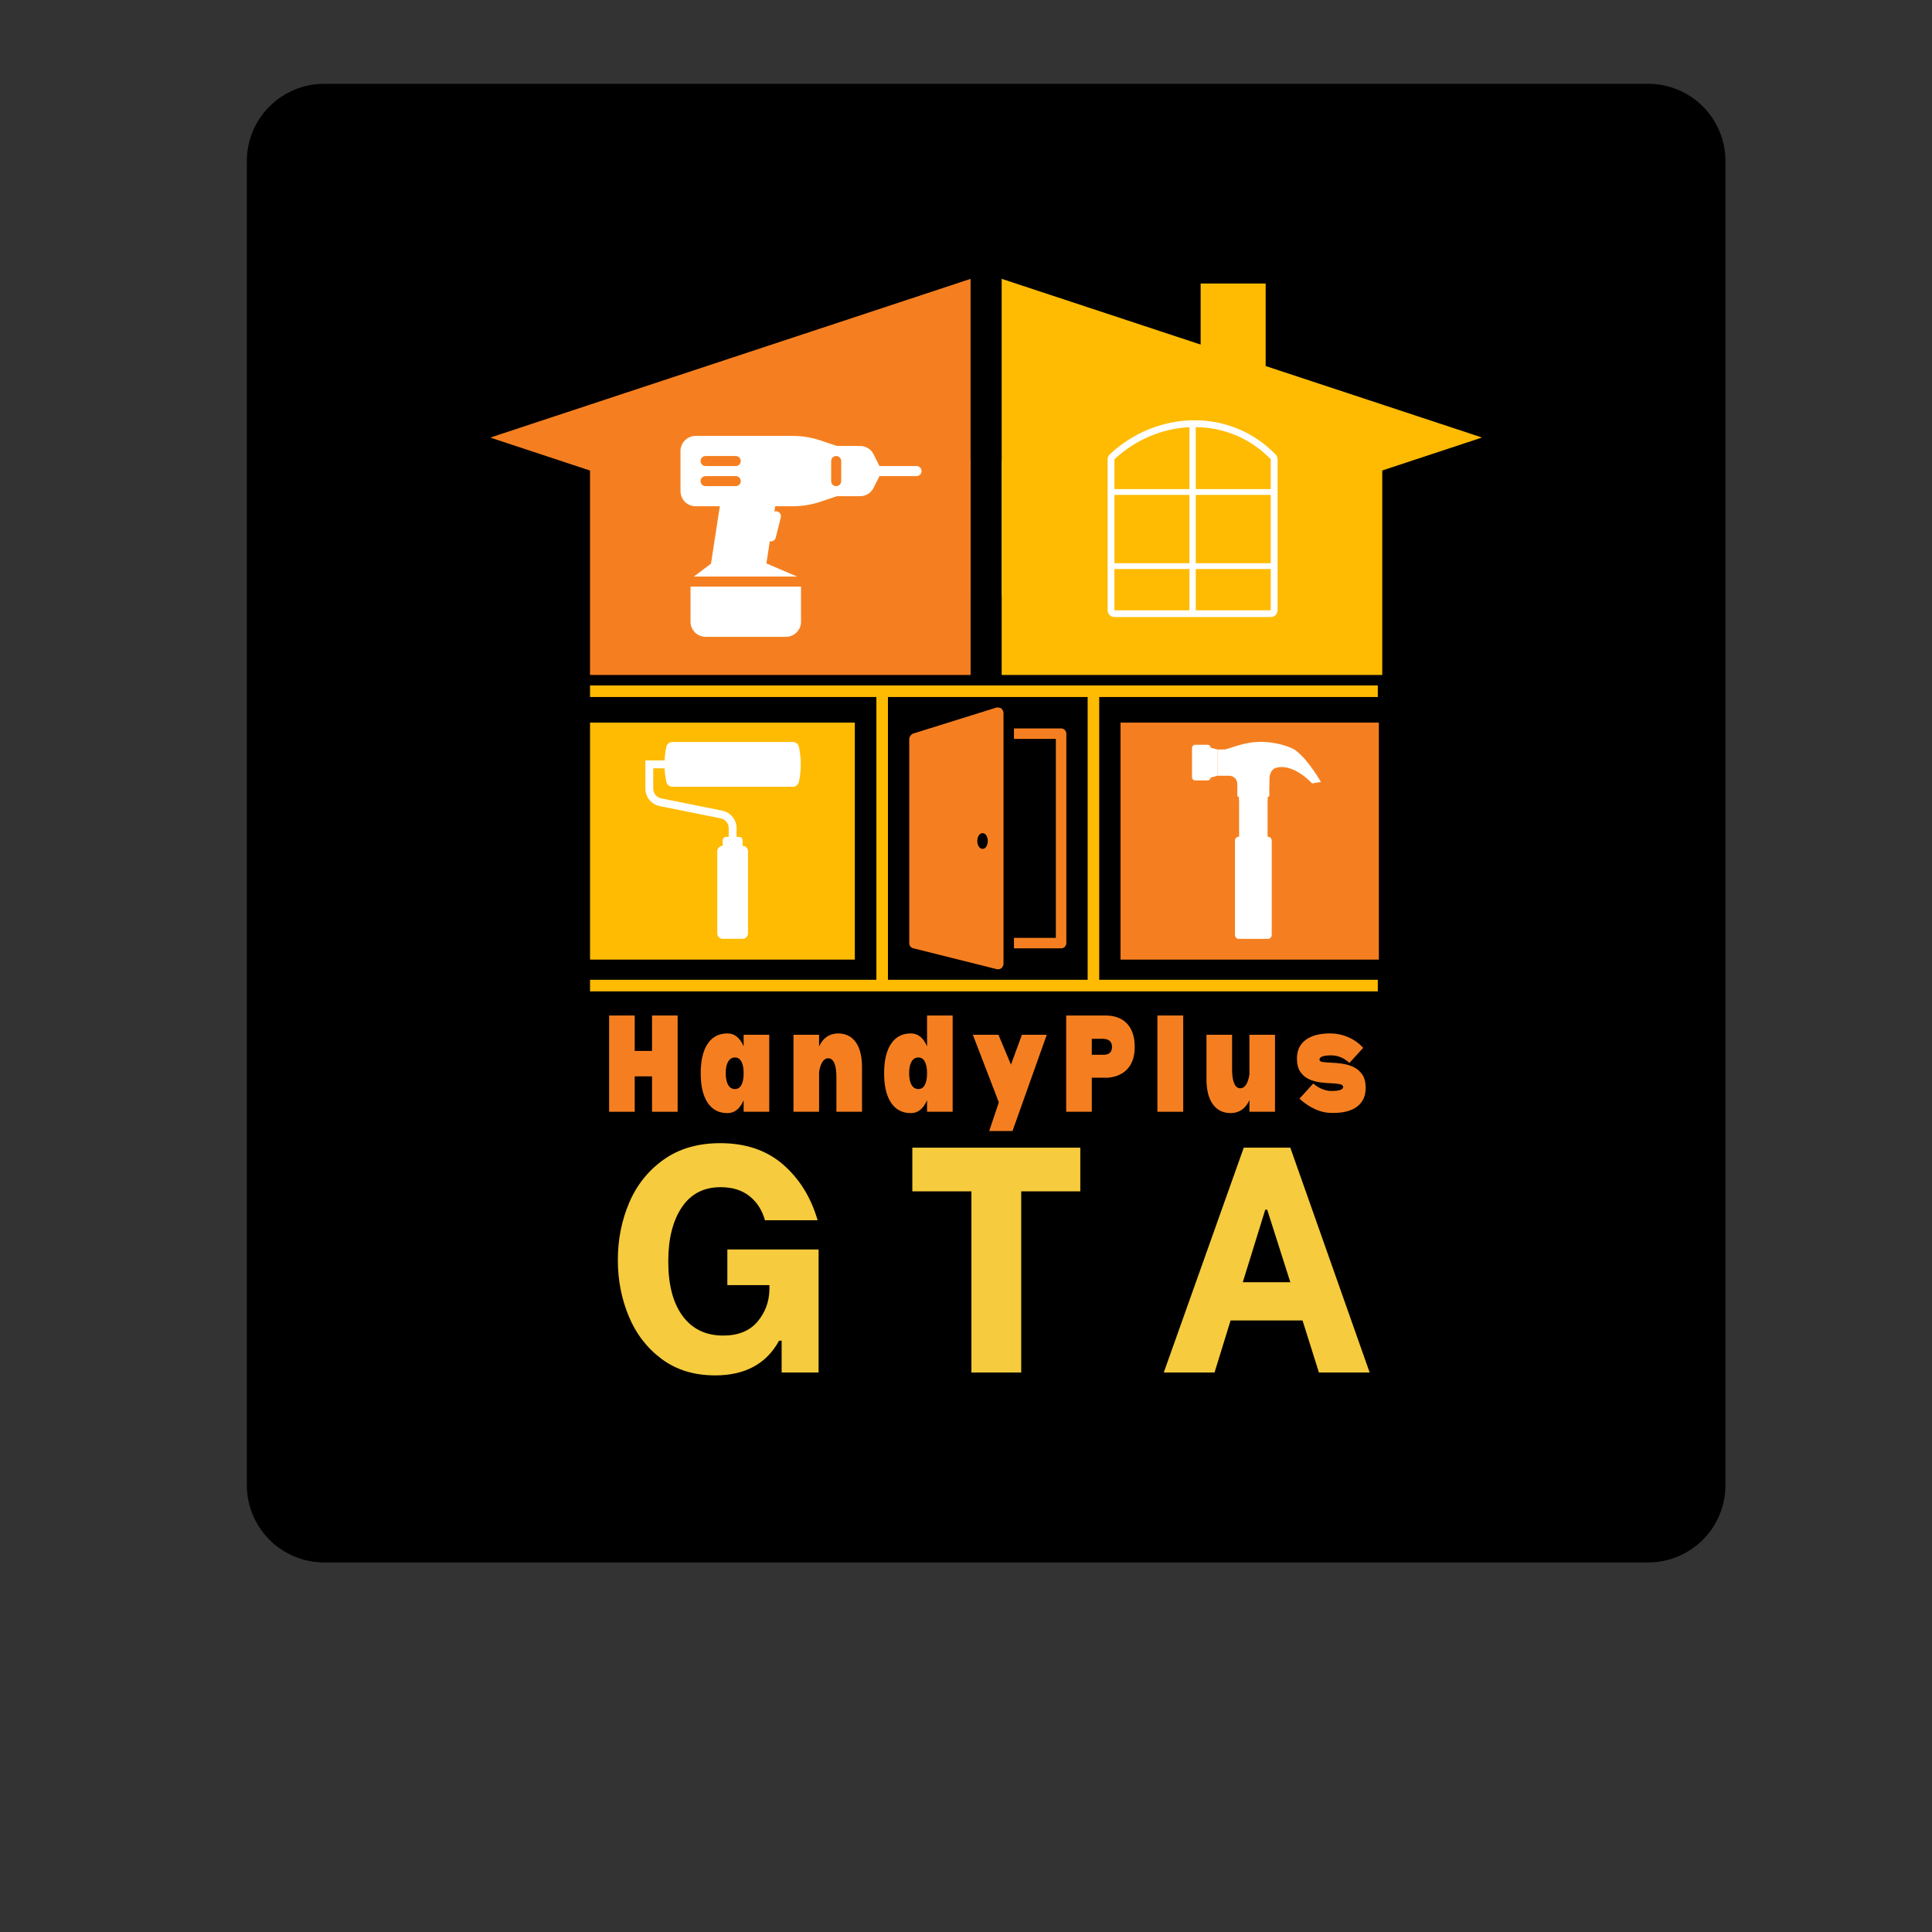 <?xml version="1.0" encoding="UTF-8"?> <svg xmlns="http://www.w3.org/2000/svg" xmlns:xlink="http://www.w3.org/1999/xlink" width="500" zoomAndPan="magnify" viewBox="0 0 375 375" height="500" preserveAspectRatio="xMidYMid meet" version="1.0"><rect x="0" y="0" width="375" height="375" fill="#333333" stroke="none"/><defs><g></g><clipPath id="732a3cfd98"><path d="M 47.91 16.266 L 334.91 16.266 L 334.91 303.27 L 47.91 303.27 Z M 47.91 16.266 " clip-rule="nonzero"></path></clipPath><clipPath id="5dbb2b78cb"><path d="M 62.91 16.266 L 319.91 16.266 C 323.891 16.266 327.703 17.848 330.52 20.66 C 333.332 23.473 334.91 27.289 334.91 31.266 L 334.91 288.27 C 334.91 292.246 333.332 296.062 330.52 298.875 C 327.703 301.688 323.891 303.27 319.91 303.27 L 62.91 303.27 C 58.934 303.27 55.117 301.688 52.305 298.875 C 49.492 296.062 47.91 292.246 47.91 288.27 L 47.91 31.266 C 47.91 27.289 49.492 23.473 52.305 20.66 C 55.117 17.848 58.934 16.266 62.91 16.266 Z M 62.91 16.266 " clip-rule="nonzero"></path></clipPath><clipPath id="3f8ef18596"><path d="M 217.492 140.258 L 267.637 140.258 L 267.637 186.262 L 217.492 186.262 Z M 217.492 140.258 " clip-rule="nonzero"></path></clipPath><clipPath id="d4876f5058"><path d="M 176.484 137.324 L 207 137.324 L 207 188.324 L 176.484 188.324 Z M 176.484 137.324 " clip-rule="nonzero"></path></clipPath><clipPath id="2c61595bb8"><path d="M 231.363 144 L 235 144 L 235 152 L 231.363 152 Z M 231.363 144 " clip-rule="nonzero"></path></clipPath><clipPath id="c5aef7c9c2"><path d="M 237 143.992 L 256.863 143.992 L 256.863 153 L 237 153 Z M 237 143.992 " clip-rule="nonzero"></path></clipPath><clipPath id="ec0853e58f"><path d="M 239 162 L 247 162 L 247 182.242 L 239 182.242 Z M 239 162 " clip-rule="nonzero"></path></clipPath><clipPath id="109670e422"><path d="M 114.527 140.258 L 166 140.258 L 166 186.262 L 114.527 186.262 Z M 114.527 140.258 " clip-rule="nonzero"></path></clipPath><clipPath id="0ebbcd0395"><path d="M 125.043 144 L 155.477 144 L 155.477 182.242 L 125.043 182.242 Z M 125.043 144 " clip-rule="nonzero"></path></clipPath><clipPath id="6b8ca3ffd5"><path d="M 194.426 69.992 L 268.312 69.992 L 268.312 131.008 L 194.426 131.008 Z M 194.426 69.992 " clip-rule="nonzero"></path></clipPath><clipPath id="b26590a806"><path d="M 194.426 89.367 L 194.426 131.008 L 268.293 131.008 L 268.293 89.367 L 231.359 69.992 Z M 194.426 89.367 " clip-rule="nonzero"></path></clipPath><clipPath id="83d8a94035"><path d="M 114.523 69.992 L 188.41 69.992 L 188.41 131.008 L 114.523 131.008 Z M 114.523 69.992 " clip-rule="nonzero"></path></clipPath><clipPath id="fb31d7cb89"><path d="M 114.523 89.367 L 114.523 131.008 L 188.391 131.008 L 188.391 89.367 L 151.457 69.992 Z M 114.523 89.367 " clip-rule="nonzero"></path></clipPath><clipPath id="aa8956494b"><path d="M 194.426 54.121 L 287.793 54.121 L 287.793 115.723 L 194.426 115.723 Z M 194.426 54.121 " clip-rule="nonzero"></path></clipPath><clipPath id="0e71b15c24"><path d="M 287.656 84.922 L 194.426 54.121 L 194.426 115.723 Z M 287.656 84.922 " clip-rule="nonzero"></path></clipPath><clipPath id="e8b285836a"><path d="M 95.016 54.129 L 188.383 54.129 L 188.383 115.734 L 95.016 115.734 Z M 95.016 54.129 " clip-rule="nonzero"></path></clipPath><clipPath id="cfaebd9e70"><path d="M 95.156 84.934 L 188.383 115.734 L 188.383 54.129 Z M 95.156 84.934 " clip-rule="nonzero"></path></clipPath><clipPath id="71f82b080e"><path d="M 134 113 L 156 113 L 156 123.617 L 134 123.617 Z M 134 113 " clip-rule="nonzero"></path></clipPath><clipPath id="b6cf4ef4cd"><path d="M 132.027 84.617 L 179 84.617 L 179 112 L 132.027 112 Z M 132.027 84.617 " clip-rule="nonzero"></path></clipPath><clipPath id="bc6b0e90ce"><path d="M 233.043 55.031 L 245.664 55.031 L 245.664 79.906 L 233.043 79.906 Z M 233.043 55.031 " clip-rule="nonzero"></path></clipPath><clipPath id="99b36fce93"><path d="M 214.984 81.523 L 247.984 81.523 L 247.984 119.773 L 214.984 119.773 Z M 214.984 81.523 " clip-rule="nonzero"></path></clipPath></defs><g clip-path="url(#732a3cfd98)"><g clip-path="url(#5dbb2b78cb)"><path fill="#000000" d="M 47.91 16.266 L 334.91 16.266 L 334.91 303.27 L 47.91 303.27 Z M 47.91 16.266 " fill-opacity="1" fill-rule="nonzero"></path></g></g><path stroke-linecap="butt" transform="matrix(0.749, 0, 0, 0.749, 114.527, 133.042)" fill="none" stroke-linejoin="miter" d="M -0 1.502 L 204.146 1.502 " stroke="#ffbb02" stroke-width="3" stroke-opacity="1" stroke-miterlimit="4"></path><g clip-path="url(#3f8ef18596)"><path fill="#f57f20" d="M 217.492 140.258 L 267.633 140.258 L 267.633 186.262 L 217.492 186.262 Z M 217.492 140.258 " fill-opacity="1" fill-rule="nonzero"></path></g><g clip-path="url(#d4876f5058)"><path fill="#f57f20" d="M 193.445 137.324 L 177.184 142.402 C 176.777 142.605 176.484 143.016 176.484 143.422 L 176.484 183.055 C 176.484 183.562 176.805 183.969 177.312 184.07 L 193.57 188.137 L 193.762 188.137 C 193.965 188.137 194.164 188.047 194.363 187.945 C 194.566 187.742 194.777 187.426 194.777 187.117 L 194.777 138.34 C 194.777 138.035 194.566 137.715 194.363 137.512 C 194.059 137.312 193.75 137.324 193.445 137.324 Z M 196.809 141.387 L 196.809 143.422 L 204.941 143.422 L 204.941 182.039 L 196.809 182.039 L 196.809 184.07 L 205.957 184.07 C 206.516 184.07 206.973 183.613 206.973 183.055 L 206.973 142.402 C 206.973 141.844 206.516 141.387 205.957 141.387 Z M 190.715 161.711 C 191.324 161.711 191.73 162.422 191.73 163.238 C 191.73 164.051 191.324 164.762 190.715 164.762 C 190.102 164.762 189.695 164.051 189.695 163.238 C 189.695 162.422 190.102 161.711 190.715 161.711 Z M 190.715 161.711 " fill-opacity="1" fill-rule="nonzero"></path></g><path fill="#ffffff" d="M 246.035 164.398 C 246.035 164.539 245.922 164.652 245.785 164.652 L 240.758 164.652 C 240.621 164.652 240.508 164.539 240.508 164.398 L 240.508 154.16 C 240.508 154.02 240.621 153.91 240.758 153.91 L 245.785 153.91 C 245.922 153.91 246.035 154.02 246.035 154.16 L 246.035 164.398 " fill-opacity="1" fill-rule="nonzero"></path><path fill="#ffffff" d="M 246.035 155.312 L 240.508 155.312 L 240.508 154.672 L 246.035 154.672 L 246.035 155.312 " fill-opacity="1" fill-rule="nonzero"></path><g clip-path="url(#2c61595bb8)"><path fill="#ffffff" d="M 234.996 150.859 C 234.996 151.203 234.719 151.48 234.375 151.48 L 231.992 151.48 C 231.648 151.48 231.371 151.203 231.371 150.859 L 231.371 145.188 C 231.371 144.844 231.648 144.562 231.992 144.562 L 234.375 144.562 C 234.719 144.562 234.996 144.844 234.996 145.188 L 234.996 150.859 " fill-opacity="1" fill-rule="nonzero"></path></g><path fill="#ffffff" d="M 234.781 145.07 L 236.297 145.473 L 236.297 150.574 L 234.781 150.977 L 234.781 145.07 " fill-opacity="1" fill-rule="nonzero"></path><path fill="#ffffff" d="M 238.66 150.574 L 236.297 150.574 L 236.297 145.473 L 238.66 145.473 L 238.66 150.574 " fill-opacity="1" fill-rule="nonzero"></path><path fill="#ffffff" d="M 246.375 154.426 C 246.375 154.562 246.266 154.672 246.129 154.672 L 240.414 154.672 C 240.281 154.672 240.168 154.562 240.168 154.426 L 240.168 149.973 C 240.168 149.836 240.281 149.727 240.414 149.727 L 246.129 149.727 C 246.266 149.727 246.375 149.836 246.375 149.973 L 246.375 154.426 " fill-opacity="1" fill-rule="nonzero"></path><g clip-path="url(#c5aef7c9c2)"><path fill="#ffffff" d="M 251.566 145.715 C 250.227 144.711 247.059 143.988 244.844 143.992 C 242.348 143.996 240.887 144.496 237.82 145.473 C 236.09 146.023 238.66 150.574 238.66 150.574 C 238.66 150.574 240.168 150.629 240.168 152.312 C 240.168 153.133 246.375 152.402 246.375 152.402 C 246.375 152.402 246 149.496 247.699 149.031 C 251.121 148.094 254.672 152.055 254.672 152.055 L 256.395 151.781 C 256.395 151.781 253.984 147.539 251.566 145.715 " fill-opacity="1" fill-rule="nonzero"></path></g><g clip-path="url(#ec0853e58f)"><path fill="#ffffff" d="M 246.84 181.48 C 246.84 181.898 246.504 182.234 246.086 182.234 L 240.461 182.234 C 240.043 182.234 239.703 181.898 239.703 181.48 L 239.703 163.156 C 239.703 162.742 240.043 162.402 240.461 162.402 L 246.086 162.402 C 246.504 162.402 246.84 162.742 246.84 163.156 L 246.84 181.48 " fill-opacity="1" fill-rule="nonzero"></path></g><g clip-path="url(#109670e422)"><path fill="#ffbb02" d="M 114.527 140.258 L 165.922 140.258 L 165.922 186.262 L 114.527 186.262 Z M 114.527 140.258 " fill-opacity="1" fill-rule="nonzero"></path></g><g clip-path="url(#0ebbcd0395)"><path fill="#ffffff" d="M 129 147.602 C 129 147.598 129 147.598 129 147.594 C 129.004 147.52 129.012 147.445 129.016 147.367 C 129.027 147.172 129.043 146.977 129.059 146.781 C 129.066 146.727 129.066 146.672 129.074 146.617 C 129.098 146.379 129.133 146.137 129.168 145.898 C 129.176 145.84 129.188 145.777 129.195 145.719 C 129.238 145.473 129.281 145.223 129.332 144.977 C 129.434 144.484 129.832 144.121 130.312 144.035 C 130.379 144.023 130.449 144.016 130.523 144.016 L 153.887 144.016 C 154.242 144.016 154.566 144.172 154.793 144.418 C 154.793 144.422 154.797 144.422 154.797 144.426 C 154.809 144.438 154.82 144.453 154.828 144.469 C 154.949 144.613 155.035 144.785 155.074 144.977 C 155.129 145.223 155.172 145.469 155.211 145.719 C 155.227 145.801 155.238 145.887 155.25 145.973 C 155.273 146.137 155.297 146.305 155.316 146.473 C 155.328 146.57 155.34 146.668 155.348 146.766 C 155.371 146.992 155.387 147.219 155.402 147.441 C 155.48 148.883 155.375 150.332 155.074 151.75 C 154.957 152.312 154.461 152.711 153.887 152.711 L 130.523 152.711 C 129.949 152.711 129.449 152.312 129.332 151.75 C 129.148 150.883 129.043 150.004 129 149.125 L 126.793 149.125 L 126.793 153.07 C 126.793 153.988 127.445 154.785 128.344 154.965 L 140.195 157.348 C 141.801 157.672 142.965 159.098 142.965 160.734 L 142.965 162.445 L 143.473 162.445 C 143.84 162.445 144.137 162.742 144.137 163.109 L 144.137 164.176 C 144.715 164.176 145.184 164.645 145.184 165.223 L 145.184 181.172 C 145.184 181.75 144.715 182.223 144.137 182.223 L 140.273 182.223 C 140.129 182.223 139.988 182.191 139.863 182.141 C 139.488 181.98 139.223 181.605 139.223 181.172 L 139.223 165.223 C 139.223 164.645 139.691 164.176 140.273 164.176 L 140.273 163.109 C 140.273 162.742 140.57 162.445 140.938 162.445 L 141.441 162.445 L 141.441 160.734 C 141.441 159.82 140.789 159.023 139.891 158.844 L 128.043 156.461 C 126.434 156.137 125.27 154.711 125.27 153.07 L 125.27 147.602 L 129 147.602 " fill-opacity="1" fill-rule="nonzero"></path></g><g clip-path="url(#6b8ca3ffd5)"><g clip-path="url(#b26590a806)"><path fill="#ffbb02" d="M 194.426 131.008 L 194.426 69.992 L 268.312 69.992 L 268.312 131.008 Z M 194.426 131.008 " fill-opacity="1" fill-rule="nonzero"></path></g></g><g clip-path="url(#83d8a94035)"><g clip-path="url(#fb31d7cb89)"><path fill="#f57f20" d="M 114.523 131.008 L 114.523 69.992 L 188.41 69.992 L 188.41 131.008 Z M 114.523 131.008 " fill-opacity="1" fill-rule="nonzero"></path></g></g><g clip-path="url(#aa8956494b)"><g clip-path="url(#0e71b15c24)"><path fill="#ffbb02" d="M 194.426 115.723 L 194.426 54.121 L 287.555 54.121 L 287.555 115.723 Z M 194.426 115.723 " fill-opacity="1" fill-rule="nonzero"></path></g></g><g clip-path="url(#e8b285836a)"><g clip-path="url(#cfaebd9e70)"><path fill="#f57f20" d="M 188.383 54.129 L 188.383 115.734 L 95.258 115.734 L 95.258 54.129 Z M 188.383 54.129 " fill-opacity="1" fill-rule="nonzero"></path></g></g><g clip-path="url(#71f82b080e)"><path fill="#ffffff" d="M 134.031 120.68 C 134.031 122.293 135.348 123.605 136.957 123.605 L 152.555 123.605 C 154.164 123.605 155.477 122.293 155.477 120.68 L 155.477 113.855 L 134.031 113.855 Z M 134.031 120.68 " fill-opacity="1" fill-rule="nonzero"></path></g><g clip-path="url(#b6cf4ef4cd)"><path fill="#ffffff" d="M 177.898 90.461 L 170.703 90.461 L 169.562 88.18 C 169.066 87.184 168.062 86.562 166.945 86.562 L 162.461 86.562 L 159.164 85.465 C 157.473 84.898 155.711 84.613 153.926 84.613 L 135.008 84.613 C 133.398 84.613 132.082 85.926 132.082 87.539 L 132.082 95.336 C 132.082 96.949 133.398 98.262 135.008 98.262 L 139.719 98.262 L 138 109.414 L 134.68 111.906 L 154.703 111.906 L 148.758 109.359 L 149.418 105.059 C 149.492 105.074 149.562 105.082 149.629 105.082 C 150.066 105.082 150.465 104.789 150.574 104.344 L 151.551 100.445 C 151.68 99.922 151.363 99.395 150.84 99.266 C 150.656 99.219 150.473 99.242 150.305 99.301 L 150.465 98.262 L 153.922 98.262 C 155.707 98.262 157.469 97.973 159.164 97.41 L 162.461 96.312 L 166.945 96.312 C 168.062 96.312 169.062 95.691 169.562 94.695 L 170.703 92.41 L 177.898 92.41 C 178.438 92.41 178.875 91.977 178.875 91.438 C 178.875 90.898 178.438 90.461 177.898 90.461 Z M 142.805 94.359 L 136.957 94.359 C 136.418 94.359 135.98 93.926 135.98 93.387 C 135.98 92.848 136.418 92.41 136.957 92.41 L 142.805 92.41 C 143.344 92.41 143.781 92.848 143.781 93.387 C 143.781 93.926 143.344 94.359 142.805 94.359 Z M 142.805 90.461 L 136.957 90.461 C 136.418 90.461 135.98 90.027 135.98 89.488 C 135.98 88.949 136.418 88.512 136.957 88.512 L 142.805 88.512 C 143.344 88.512 143.781 88.949 143.781 89.488 C 143.781 90.027 143.344 90.461 142.805 90.461 Z M 163.277 93.387 C 163.277 93.926 162.84 94.363 162.301 94.363 C 161.762 94.363 161.328 93.926 161.328 93.387 L 161.328 89.488 C 161.328 88.949 161.762 88.512 162.301 88.512 C 162.84 88.512 163.277 88.949 163.277 89.488 Z M 163.277 93.387 " fill-opacity="1" fill-rule="nonzero"></path></g><g clip-path="url(#bc6b0e90ce)"><path fill="#ffbb02" d="M 233.043 55.031 L 245.664 55.031 L 245.664 79.926 L 233.043 79.926 Z M 233.043 55.031 " fill-opacity="1" fill-rule="nonzero"></path></g><g clip-path="url(#99b36fce93)"><path fill="#ffffff" d="M 231.672 81.574 C 225.871 81.621 220.02 83.883 215.41 88.184 C 215.141 88.434 214.992 88.781 214.992 89.148 L 214.992 118.457 C 214.992 119.184 215.582 119.773 216.309 119.773 L 246.656 119.773 C 247.387 119.773 247.977 119.184 247.977 118.457 L 247.977 89.148 C 247.977 88.805 247.844 88.477 247.605 88.234 C 243.246 83.707 237.477 81.523 231.672 81.574 Z M 232.094 82.898 C 237.422 82.957 242.656 84.992 246.656 89.148 L 246.656 94.93 L 232.094 94.93 Z M 230.871 82.918 L 230.871 94.93 L 216.309 94.93 L 216.309 89.148 C 220.465 85.27 225.672 83.156 230.871 82.918 Z M 216.309 96.059 L 230.871 96.059 L 230.871 109.324 L 216.309 109.324 Z M 232.094 96.059 L 246.656 96.059 L 246.656 109.324 L 232.094 109.324 Z M 216.309 110.453 L 230.871 110.453 L 230.871 118.457 L 216.309 118.457 Z M 232.094 110.453 L 246.656 110.453 L 246.656 118.457 L 232.094 118.457 Z M 232.094 110.453 " fill-opacity="1" fill-rule="nonzero"></path></g><path stroke-linecap="butt" transform="matrix(0.749, 0, 0, 0.749, 114.527, 190.175)" fill="none" stroke-linejoin="miter" d="M -0 1.502 L 204.146 1.502 " stroke="#ffbb02" stroke-width="3" stroke-opacity="1" stroke-miterlimit="4"></path><path stroke-linecap="butt" transform="matrix(0, 0.748, -0.748, 0, 213.358, 134.169)" fill="none" stroke-linejoin="miter" d="M -0.002 1.502 L 76.175 1.502 " stroke="#ffbb02" stroke-width="3" stroke-opacity="1" stroke-miterlimit="4"></path><path stroke-linecap="butt" transform="matrix(0, 0.748, -0.748, 0, 172.347, 134.695)" fill="none" stroke-linejoin="miter" d="M 0 1.498 L 76.177 1.498 " stroke="#ffbb02" stroke-width="3" stroke-opacity="1" stroke-miterlimit="4"></path><g fill="#f6cb3d" fill-opacity="1"><g transform="translate(117.366, 266.4)"><g><path d="M 21.445 0.562 C 17.371 0.562 13.914 -0.5 11.066 -2.617 C 8.219 -4.738 6.09 -7.5 4.676 -10.91 C 3.262 -14.316 2.555 -17.953 2.555 -21.82 C 2.555 -25.809 3.293 -29.527 4.77 -32.977 C 6.246 -36.426 8.477 -39.211 11.469 -41.332 C 14.465 -43.453 18.121 -44.512 22.441 -44.512 C 27.387 -44.512 31.449 -43.129 34.629 -40.367 C 37.809 -37.602 40.043 -33.996 41.332 -29.551 L 31.109 -29.551 C 30.566 -31.504 29.57 -33.062 28.117 -34.227 C 26.66 -35.387 24.789 -35.969 22.504 -35.969 C 19.223 -35.969 16.707 -34.66 14.961 -32.043 C 13.215 -29.426 12.344 -25.934 12.344 -21.57 C 12.344 -17 13.277 -13.457 15.148 -10.941 C 17.02 -8.426 19.637 -7.168 23.004 -7.168 C 25.914 -7.168 28.125 -8.062 29.645 -9.852 C 31.16 -11.637 31.938 -13.734 31.98 -16.145 L 31.98 -16.957 L 23.812 -16.957 L 23.812 -23.875 L 41.52 -23.875 L 41.52 0 L 34.348 0 L 34.348 -6.172 L 33.852 -6.172 C 31.398 -1.684 27.262 0.562 21.445 0.562 Z M 21.445 0.562 "></path></g></g></g><g fill="#f6cb3d" fill-opacity="1"><g transform="translate(174.9, 266.4)"><g><path d="M 34.785 -35.16 L 23.316 -35.16 L 23.316 0 L 13.652 0 L 13.652 -35.16 L 2.184 -35.16 L 2.184 -43.637 L 34.785 -43.637 Z M 34.785 -35.16 "></path></g></g></g><g fill="#f6cb3d" fill-opacity="1"><g transform="translate(224.767, 266.4)"><g><path d="M 28.055 -10.098 L 14.09 -10.098 L 10.973 0 L 1.121 0 L 16.645 -43.637 L 25.684 -43.637 L 41.082 0 L 31.234 0 Z M 25.684 -17.52 L 21.195 -31.605 L 20.82 -31.605 L 16.457 -17.52 Z M 25.684 -17.52 "></path></g></g></g><g fill="#f57f20" fill-opacity="1"><g transform="translate(117.181, 215.794)"><g><path d="M 14.348 -18.684 L 14.348 0 L 9.379 0 L 9.379 -6.875 L 6.016 -6.875 L 6.016 0 L 1.047 0 L 1.047 -18.684 L 6.016 -18.684 L 6.016 -11.809 L 9.379 -11.809 L 9.379 -18.684 Z M 14.348 -18.684 "></path></g></g></g><g fill="#f57f20" fill-opacity="1"><g transform="translate(135.223, 215.794)"><g><path d="M 14.086 -14.945 L 14.086 0 L 9.117 0 L 9.117 -2.242 C 8.395 -0.574 7.348 0.262 5.977 0.262 C 4.309 0.262 3.027 -0.41 2.129 -1.758 C 1.234 -3.102 0.785 -5.008 0.785 -7.473 C 0.785 -9.938 1.234 -11.844 2.129 -13.191 C 3.027 -14.535 4.309 -15.207 5.977 -15.207 C 7.348 -15.207 8.395 -14.371 9.117 -12.703 L 9.117 -14.945 Z M 7.434 -4.41 C 7.984 -4.41 8.402 -4.676 8.688 -5.211 C 8.973 -5.746 9.117 -6.5 9.117 -7.473 C 9.117 -8.445 8.973 -9.199 8.688 -9.734 C 8.402 -10.27 7.984 -10.535 7.434 -10.535 C 6.863 -10.535 6.422 -10.27 6.109 -9.734 C 5.797 -9.199 5.641 -8.445 5.641 -7.473 C 5.641 -6.5 5.797 -5.746 6.109 -5.211 C 6.422 -4.676 6.863 -4.41 7.434 -4.41 Z M 7.434 -4.41 "></path></g></g></g><g fill="#f57f20" fill-opacity="1"><g transform="translate(152.967, 215.794)"><g><path d="M 9.641 -15.207 C 11.16 -15.207 12.324 -14.641 13.133 -13.508 C 13.941 -12.375 14.348 -10.762 14.348 -8.668 L 14.348 0 L 9.379 0 L 9.379 -6.762 C 9.379 -7.934 9.242 -8.832 8.969 -9.453 C 8.695 -10.074 8.309 -10.387 7.809 -10.387 C 6.914 -10.387 6.316 -9.504 6.016 -7.734 L 6.016 0 L 1.047 0 L 1.047 -14.945 L 6.016 -14.945 L 6.016 -12.668 C 6.762 -14.309 7.973 -15.156 9.641 -15.207 Z M 9.641 -15.207 "></path></g></g></g><g fill="#f57f20" fill-opacity="1"><g transform="translate(170.823, 215.794)"><g><path d="M 14.086 -18.684 L 14.086 0 L 9.117 0 L 9.117 -2.242 C 8.395 -0.574 7.348 0.262 5.977 0.262 C 4.309 0.262 3.027 -0.41 2.129 -1.758 C 1.234 -3.102 0.785 -5.008 0.785 -7.473 C 0.785 -9.938 1.234 -11.844 2.129 -13.191 C 3.027 -14.535 4.309 -15.207 5.977 -15.207 C 7.348 -15.207 8.395 -14.371 9.117 -12.703 L 9.117 -18.684 Z M 7.434 -4.41 C 7.984 -4.41 8.402 -4.676 8.688 -5.211 C 8.973 -5.746 9.117 -6.5 9.117 -7.473 C 9.117 -8.445 8.973 -9.199 8.688 -9.734 C 8.402 -10.27 7.984 -10.535 7.434 -10.535 C 6.863 -10.535 6.422 -10.27 6.109 -9.734 C 5.797 -9.199 5.641 -8.445 5.641 -7.473 C 5.641 -6.5 5.797 -5.746 6.109 -5.211 C 6.422 -4.676 6.863 -4.41 7.434 -4.41 Z M 7.434 -4.41 "></path></g></g></g><g fill="#f57f20" fill-opacity="1"><g transform="translate(188.567, 215.794)"><g><path d="M 3.438 3.738 L 5.305 -1.832 L 0.262 -14.945 L 5.23 -14.945 L 7.66 -9.152 L 9.789 -14.945 L 14.609 -14.945 L 7.957 3.738 Z M 3.438 3.738 "></path></g></g></g><g fill="#f57f20" fill-opacity="1"><g transform="translate(205.9, 215.794)"><g><path d="M 8.668 -18.684 C 10.488 -18.684 11.887 -18.152 12.871 -17.094 C 13.855 -16.035 14.348 -14.535 14.348 -12.59 C 14.348 -10.824 13.906 -9.43 13.02 -8.406 C 12.137 -7.387 10.871 -6.789 9.23 -6.613 L 6.016 -6.613 L 6.016 0 L 1.047 0 L 1.047 -18.684 Z M 8.258 -11.059 C 9.379 -11.059 9.938 -11.57 9.938 -12.59 C 9.938 -13.59 9.379 -14.109 8.258 -14.16 L 6.016 -14.16 L 6.016 -11.059 Z M 8.258 -11.059 "></path></g></g></g><g fill="#f57f20" fill-opacity="1"><g transform="translate(223.606, 215.794)"><g><path d="M 1.047 -18.684 L 6.055 -18.684 L 6.055 0 L 1.047 0 Z M 1.047 -18.684 "></path></g></g></g><g fill="#f57f20" fill-opacity="1"><g transform="translate(233.319, 215.794)"><g><path d="M 14.16 -14.945 L 14.16 0 L 9.191 0 L 9.191 -2.277 C 8.469 -0.637 7.273 0.211 5.605 0.262 C 4.086 0.262 2.914 -0.312 2.094 -1.457 C 1.27 -2.602 0.859 -4.211 0.859 -6.277 L 0.859 -14.945 L 5.828 -14.945 L 5.828 -8.184 C 5.828 -7.035 5.965 -6.145 6.238 -5.512 C 6.516 -4.875 6.898 -4.559 7.398 -4.559 C 8.293 -4.559 8.895 -5.441 9.191 -7.211 L 9.191 -14.945 Z M 14.16 -14.945 "></path></g></g></g><g fill="#f57f20" fill-opacity="1"><g transform="translate(251.175, 215.794)"><g><path d="M 3.738 -5.492 L 1.047 -2.539 C 1.992 -1.668 3.02 -0.984 4.129 -0.484 C 5.238 0.012 6.352 0.25 7.473 0.223 C 9.539 0.25 11.129 -0.16 12.238 -1.008 C 13.344 -1.855 13.898 -3.051 13.898 -4.598 C 13.898 -5.715 13.68 -6.594 13.246 -7.23 C 12.809 -7.863 12.254 -8.344 11.582 -8.668 C 10.91 -8.992 10.188 -9.211 9.414 -9.324 C 8.645 -9.434 7.922 -9.504 7.25 -9.527 C 6.574 -9.555 6.023 -9.598 5.586 -9.66 C 5.148 -9.723 4.934 -9.875 4.934 -10.125 C 4.934 -10.672 5.703 -10.949 7.25 -10.949 C 8.469 -10.949 9.641 -10.461 10.762 -9.492 L 13.414 -12.406 C 12.641 -13.277 11.688 -13.961 10.555 -14.461 C 9.422 -14.957 8.234 -15.207 6.988 -15.207 C 4.945 -15.207 3.363 -14.785 2.242 -13.938 C 1.121 -13.09 0.559 -11.895 0.559 -10.352 C 0.559 -9.254 0.777 -8.387 1.215 -7.754 C 1.648 -7.117 2.203 -6.645 2.879 -6.332 C 3.551 -6.023 4.273 -5.816 5.043 -5.715 C 5.816 -5.617 6.539 -5.555 7.211 -5.531 C 7.883 -5.504 8.438 -5.449 8.875 -5.363 C 9.309 -5.273 9.527 -5.094 9.527 -4.82 C 9.527 -4.297 8.77 -4.035 7.25 -4.035 C 6.676 -4.035 6.078 -4.16 5.457 -4.41 C 4.832 -4.656 4.258 -5.02 3.738 -5.492 Z M 3.738 -5.492 "></path></g></g></g></svg> 